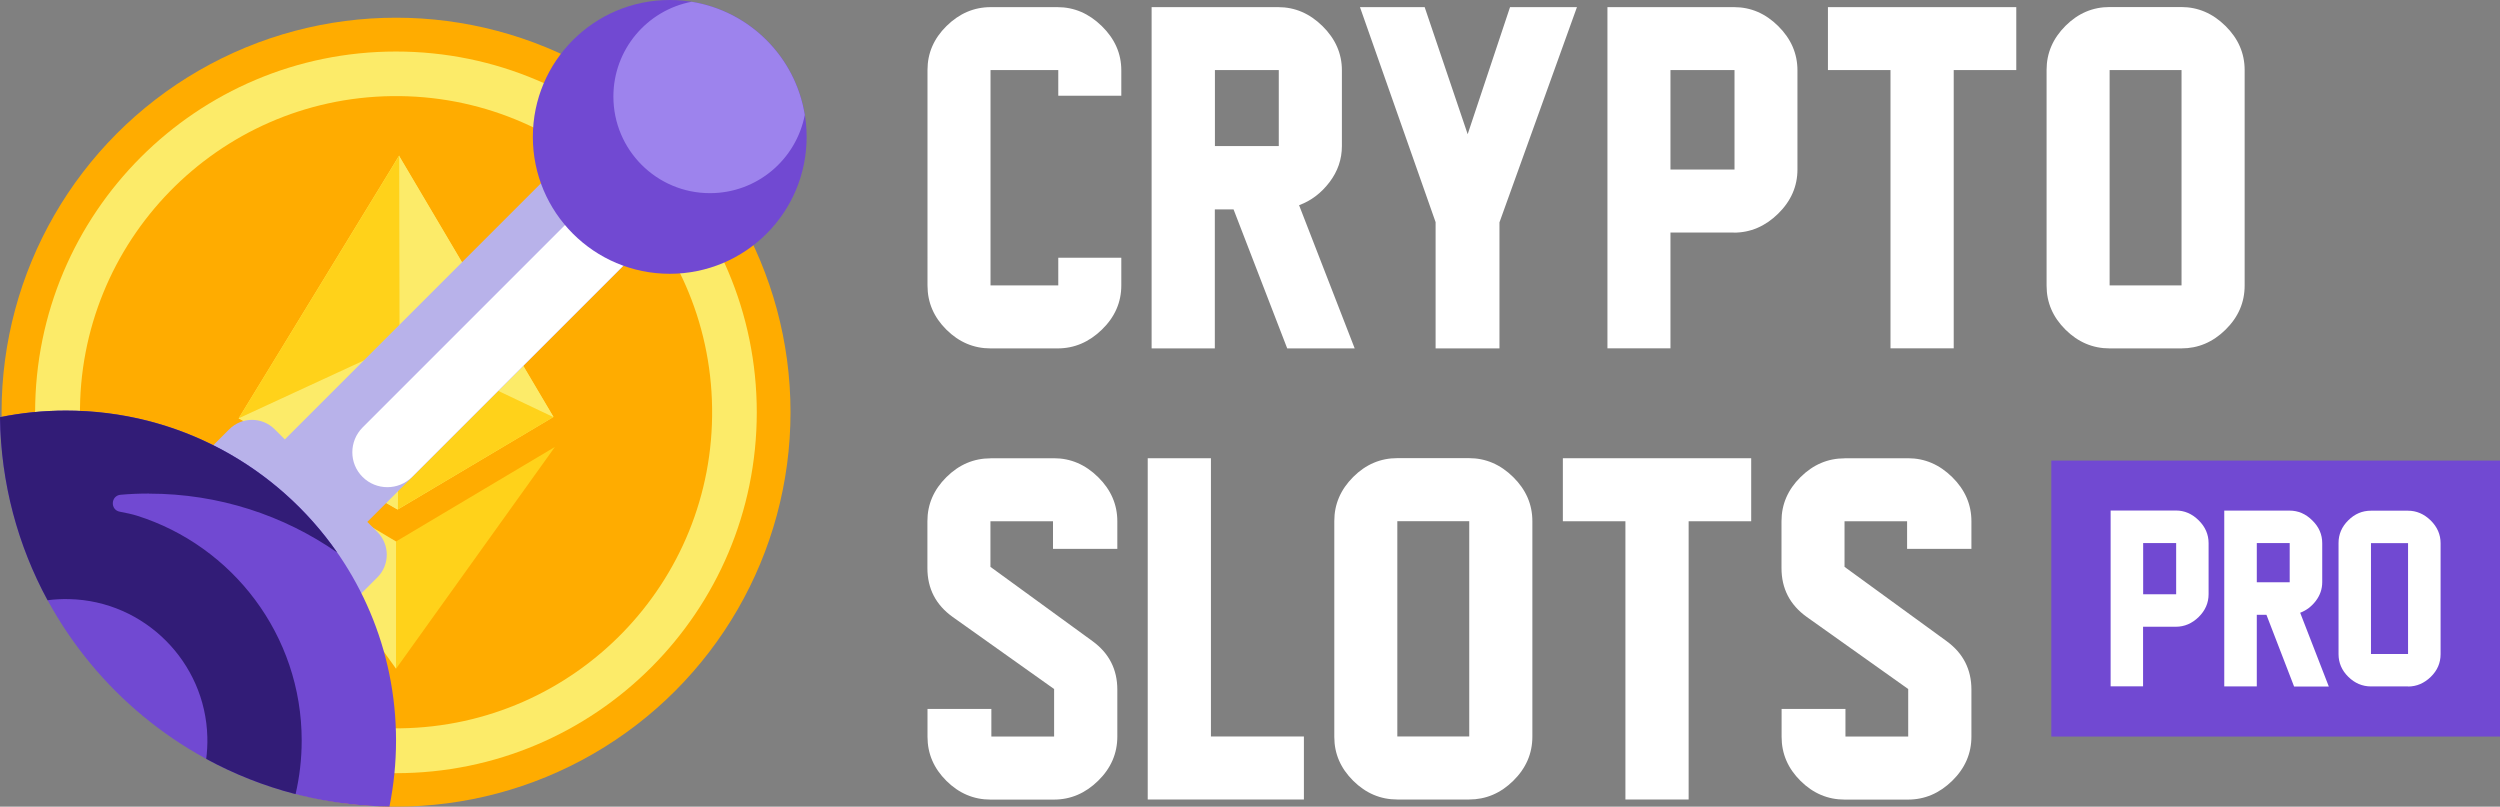 <?xml version="1.0" encoding="UTF-8"?>
<svg id="Layer_2" data-name="Layer 2" xmlns="http://www.w3.org/2000/svg" viewBox="0 0 269.73 87.03">
  <rect x="0" y="0" width="269.73" height="87.03" fill="#808080" stroke="none"/>
  <defs>
    <style>
      .cls-1 {
        fill: #b8b2ea;
      }

      .cls-1, .cls-2, .cls-3, .cls-4, .cls-5, .cls-6, .cls-7, .cls-8 {
        stroke-width: 0px;
      }

      .cls-2 {
        fill: #ffd21a;
      }

      .cls-3 {
        fill: #321c77;
      }

      .cls-4 {
        fill: #7149d2;
      }

      .cls-5 {
        fill: #ffac00;
      }

      .cls-6 {
        fill: #fff;
      }

      .cls-7 {
        fill: #fceb69;
      }

      .cls-8 {
        fill: #9d83ed;
      }
    </style>
  </defs>
  <g id="Layer_4" data-name="Layer 4">
    <g>
      <g>
        <g>
          <circle class="cls-5" cx="42.73" cy="44.47" r="42.56"/>
          <circle class="cls-7" cx="42.72" cy="44.49" r="38.93"/>
          <path class="cls-5" d="m76.83,44.03c.26,18.82-14.79,34.29-33.62,34.55-11.47.16-22.26-5.47-28.69-14.97-3.78-5.51-5.83-12.02-5.89-18.7-.24-18.83,14.83-34.3,33.66-34.54,18.83-.24,34.3,14.83,34.54,33.66h0Z"/>
          <path class="cls-7" d="m59.71,44.99h-.01s-16.64,9.89-16.64,9.89l-.16.09-.17-.09-16.98-9.74,16.28-26.65.7-1.16.33-.55.05.12,16.6,28.07Z"/>
          <path class="cls-7" d="m59.71,44.99l-16.61-7.87-.04-20.32.05.12,16.6,28.07Z"/>
          <path class="cls-2" d="m59.7,45l-16.8,9.97.2-17.86,16.6,7.89Z"/>
          <path class="cls-7" d="m25.75,45.11l17.16,9.87.2-17.86-17.36,7.99Z"/>
          <path class="cls-2" d="m25.75,45.13l17.32-28.34.04,20.32-17.36,8.02Zm16.98,13.29l17.14-10.2-17.14,23.93v-13.72Z"/>
          <path class="cls-7" d="m42.73,58.42l-17.14-10.2,17.14,23.93v-13.72Z"/>
        </g>
        <path class="cls-1" d="m40.71,57.39c1.36,1.36,1.36,3.56,0,4.91l-8.11,8.11c-1.36,1.36-3.56,1.36-4.91,0l-11.07-11.07c-1.36-1.36-1.36-3.56,0-4.91l8.11-8.11c1.36-1.36,3.56-1.36,4.91,0l1.09,1.09,31.78-31.78,8.9,8.9-31.78,31.78,1.09,1.09Z"/>
        <path class="cls-6" d="m74.28,21.64l-29.82,29.82c-1.47,1.47-3.86,1.47-5.34,0s-1.47-3.86,0-5.34l29.82-29.82c1.47-1.47,3.86-1.47,5.34,0,1.47,1.47,1.47,3.86,0,5.34h0Z"/>
        <path class="cls-4" d="m42.73,79.9c0,2.44-.25,4.82-.71,7.12C18.94,86.74.29,68.08,0,45.01c2.3-.47,4.68-.71,7.12-.71,19.67,0,35.61,15.94,35.61,35.61Z"/>
        <path class="cls-3" d="m16.07,53.25c-1.03,0-2.05.04-3.05.13-1.08.09-1.15,1.64-.09,1.83.7.13,1.34.27,1.85.43,10.3,3.25,17.77,12.88,17.77,24.26,0,1.99-.23,3.92-.66,5.78-3.4-.88-6.63-2.16-9.64-3.8.1-.77.14-1.56.12-2.36-.2-8.1-6.79-14.69-14.89-14.88-.8-.02-1.58.02-2.35.12C1.94,58.88.09,52.16,0,45.01c2.3-.47,4.68-.71,7.12-.71,12.12,0,22.82,6.06,29.26,15.31-5.76-4-12.76-6.35-20.3-6.35h0Z"/>
        <path class="cls-4" d="m72.26,0c8.15,0,14.77,6.61,14.77,14.77s-6.61,14.77-14.77,14.77-14.77-6.61-14.77-14.77S64.1,0,72.26,0Z"/>
        <path class="cls-8" d="m76.6,20.84c-5.76,0-10.42-4.67-10.42-10.42,0-5.08,3.63-9.31,8.44-10.23,6.26,1.01,11.21,5.95,12.21,12.21-.93,4.81-5.15,8.44-10.23,8.44Z"/>
      </g>
      <g>
        <g>
          <g>
            <path class="cls-6" d="m114.11,37.59h-7.24c-1.81,0-3.4-.67-4.76-2.02s-2.04-2.93-2.04-4.76V7.54c0-1.8.68-3.38,2.05-4.73s2.96-2.04,4.77-2.04h7.2c1.8,0,3.39.68,4.79,2.05s2.1,2.96,2.1,4.77v2.74h-6.8v-2.77h-7.31v23.23h7.31v-2.98h6.8v2.98c0,1.83-.7,3.42-2.09,4.77s-2.98,2.03-4.78,2.03Z"/>
            <path class="cls-6" d="m138.88,37.59l-5.79-15h-2.02v15h-6.82V.77h13.66c1.8,0,3.39.68,4.78,2.05s2.09,2.96,2.09,4.77v8.16c0,1.44-.45,2.74-1.34,3.91s-1.98,2-3.28,2.48l6,15.45h-7.29Zm-.91-21.82V7.56h-6.89v8.2h6.89Z"/>
            <path class="cls-6" d="m161.78,24.02v13.57h-6.89v-13.62L146.73.77h6.98l4.64,13.71,4.57-13.71h7.22l-8.37,23.25Z"/>
            <path class="cls-6" d="m187.07,25.09h-6.84v12.49h-6.8V.77h13.66c1.8,0,3.39.68,4.77,2.05s2.07,2.96,2.07,4.77v10.69c0,1.83-.7,3.42-2.09,4.78s-2.98,2.04-4.78,2.04Zm.07-6.8V7.56h-6.91v10.73h6.91Z"/>
            <path class="cls-6" d="m217.54,7.56h-6.75v30.02h-6.82V7.56h-6.75V.77h20.32v6.8Z"/>
            <path class="cls-6" d="m235.37,37.59h-7.76c-1.81,0-3.4-.67-4.76-2.02s-2.04-2.92-2.04-4.73V7.54c0-1.81.68-3.39,2.04-4.75s2.95-2.03,4.76-2.03h7.73c1.8,0,3.39.68,4.77,2.04s2.07,2.95,2.07,4.76v23.25c0,1.83-.69,3.41-2.06,4.76s-2.96,2.02-4.76,2.02Zm0-6.8V7.56h-7.76v23.23h7.76Z"/>
          </g>
          <g>
            <path class="cls-6" d="m106.89,49.44h6.82c1.8,0,3.39.68,4.77,2.04s2.07,2.95,2.07,4.76v2.98h-6.94v-2.98h-6.75v4.92l11.02,8.02c1.78,1.3,2.67,3.04,2.67,5.23v5.06c0,1.83-.69,3.42-2.07,4.77s-2.97,2.03-4.77,2.03h-6.84c-1.81,0-3.4-.67-4.76-2.02s-2.04-2.93-2.04-4.76v-3h6.89v2.98h6.77v-5.13l-10.95-7.78c-1.81-1.3-2.72-3.05-2.72-5.27v-5.06c0-1.81.68-3.39,2.05-4.75s2.96-2.03,4.77-2.03Z"/>
            <path class="cls-6" d="m140.68,86.26h-16.85v-36.82h6.82v30.02h10.03v6.8Z"/>
            <path class="cls-6" d="m158.52,86.26h-7.76c-1.81,0-3.4-.67-4.76-2.02s-2.04-2.92-2.04-4.73v-23.3c0-1.81.68-3.39,2.04-4.75s2.95-2.03,4.76-2.03h7.73c1.8,0,3.39.68,4.77,2.04s2.07,2.95,2.07,4.76v23.25c0,1.83-.69,3.41-2.06,4.76s-2.96,2.02-4.76,2.02Zm0-6.8v-23.23h-7.76v23.23h7.76Z"/>
            <path class="cls-6" d="m188.94,56.24h-6.75v30.02h-6.82v-30.02h-6.75v-6.8h20.32v6.8Z"/>
            <path class="cls-6" d="m199.04,49.44h6.82c1.8,0,3.39.68,4.77,2.04s2.07,2.95,2.07,4.76v2.98h-6.94v-2.98h-6.75v4.92l11.02,8.02c1.78,1.3,2.67,3.04,2.67,5.23v5.06c0,1.83-.69,3.42-2.07,4.77s-2.97,2.03-4.77,2.03h-6.84c-1.81,0-3.4-.67-4.76-2.02s-2.04-2.93-2.04-4.76v-3h6.89v2.98h6.77v-5.13l-10.95-7.78c-1.81-1.3-2.72-3.05-2.72-5.27v-5.06c0-1.81.68-3.39,2.05-4.75s2.96-2.03,4.77-2.03Z"/>
          </g>
        </g>
        <g>
          <rect class="cls-4" x="221.32" y="49.69" width="48.41" height="29.78"/>
          <g>
            <path class="cls-6" d="m234.75,67.62h-3.53v6.43h-3.5v-18.97h7.04c.93,0,1.74.35,2.46,1.06.71.7,1.07,1.52,1.07,2.46v5.51c0,.94-.36,1.76-1.07,2.46-.72.7-1.54,1.05-2.46,1.05Zm.04-3.5v-5.53h-3.56v5.53h3.56Z"/>
            <path class="cls-6" d="m247.51,74.06l-2.98-7.73h-1.04v7.73h-3.51v-18.97h7.04c.93,0,1.75.35,2.46,1.06.72.7,1.07,1.52,1.07,2.46v4.2c0,.74-.23,1.41-.69,2.02-.46.6-1.02,1.03-1.69,1.28l3.09,7.96h-3.75Zm-.47-11.24v-4.23h-3.55v4.23h3.55Z"/>
            <path class="cls-6" d="m259.81,74.06h-4c-.93,0-1.75-.35-2.45-1.04-.7-.69-1.05-1.51-1.05-2.44v-12c0-.93.35-1.75,1.05-2.44.7-.7,1.52-1.04,2.45-1.04h3.98c.93,0,1.74.35,2.46,1.05.71.7,1.07,1.52,1.07,2.45v11.98c0,.94-.35,1.76-1.06,2.45s-1.53,1.04-2.45,1.04Zm0-3.5v-11.96h-4v11.96h4Z"/>
          </g>
        </g>
      </g>
    </g>
  </g>
</svg>